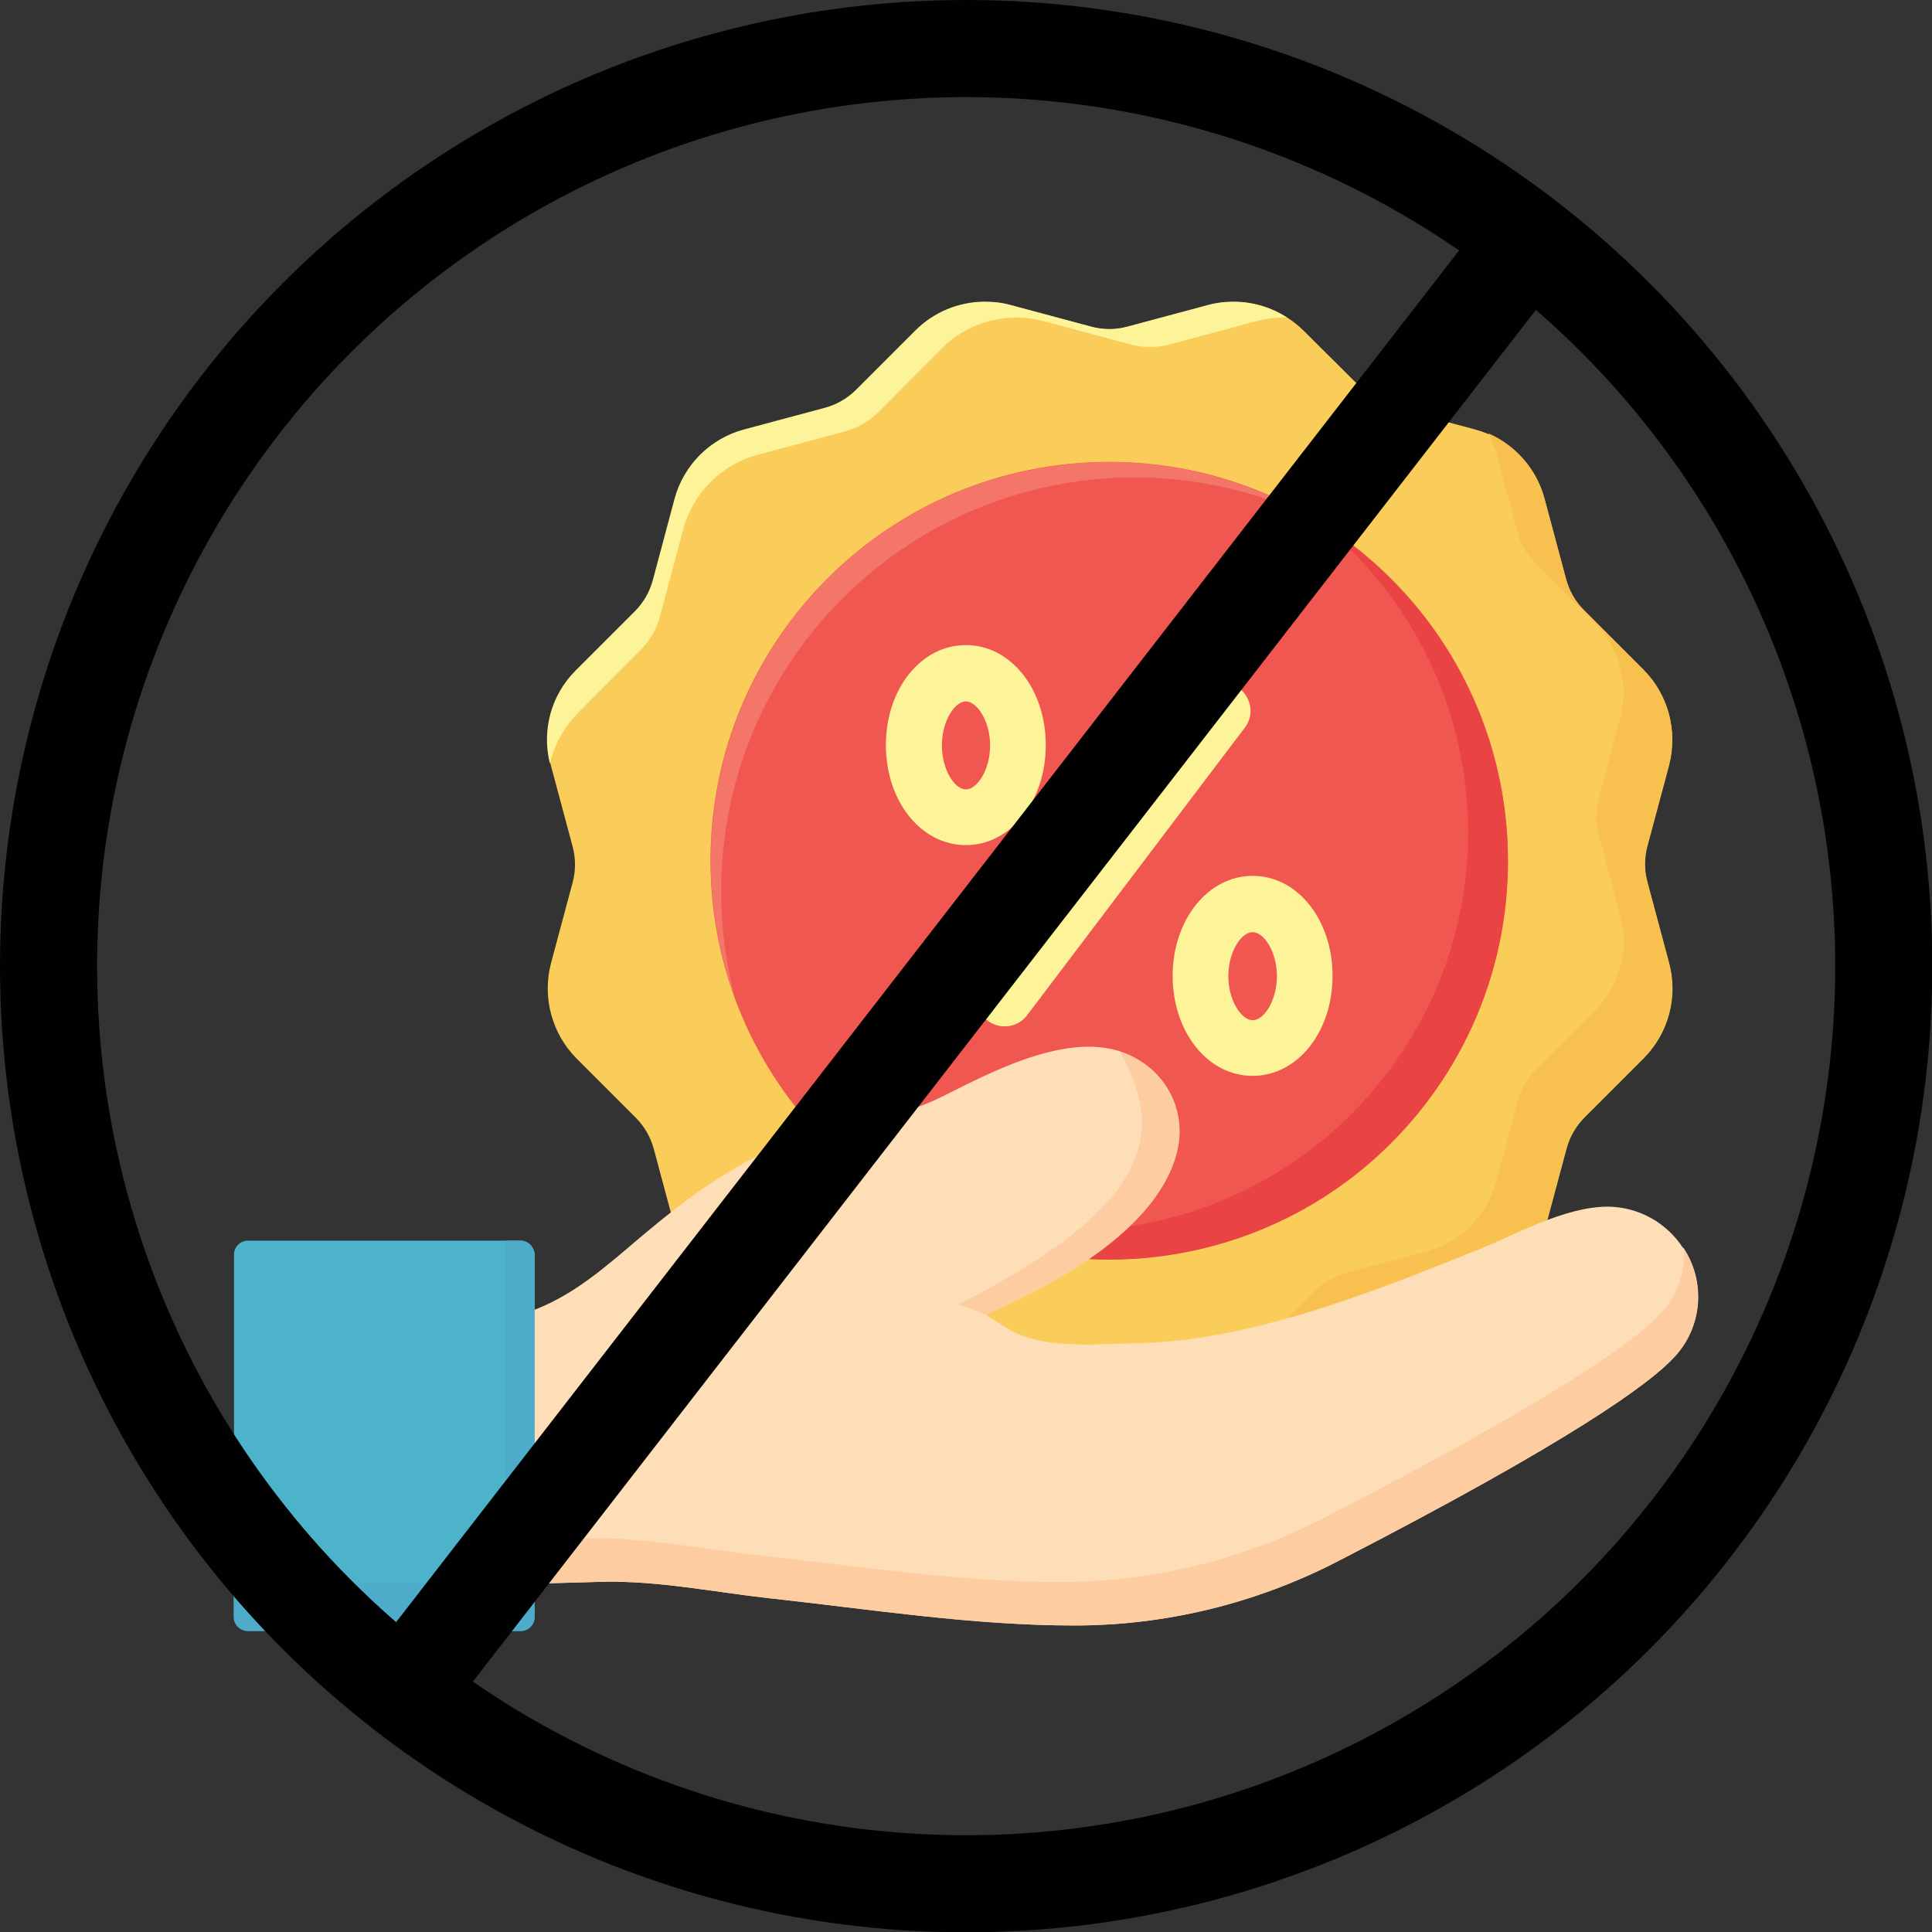 <?xml version="1.0" encoding="UTF-8"?>
<svg id="Layer_2" data-name="Layer 2" xmlns="http://www.w3.org/2000/svg" viewBox="0 0 59.69 59.69">
  <rect x="0" y="0" width="59.69" height="59.69" fill="#333333" stroke="none"/>
  <defs>
    <style>
      .cls-1 {
        fill: none;
        stroke: #010101;
        stroke-miterlimit: 10;
        stroke-width: 3px;
      }

      .cls-2 {
        fill: #4cb3ca;
      }

      .cls-2, .cls-3, .cls-4, .cls-5, .cls-6, .cls-7, .cls-8, .cls-9, .cls-10, .cls-11 {
        stroke-width: 0px;
      }

      .cls-3 {
        fill: #fdf499;
      }

      .cls-4 {
        fill: #fddeb7;
      }

      .cls-5 {
        fill: #facd5a;
      }

      .cls-6 {
        fill: #e94443;
      }

      .cls-7 {
        fill: #fdcca1;
      }

      .cls-8 {
        fill: #f8c14f;
      }

      .cls-9 {
        fill: #f37668;
      }

      .cls-10 {
        fill: #f15751;
      }

      .cls-11 {
        fill: #4eabca;
      }
    </style>
  </defs>
  <g id="Layer_1-2" data-name="Layer 1">
    <g>
      <g>
        <path class="cls-5" d="M30.45,44.08c-.8,0-1.57-.32-2.14-.88l-1.83-1.83c-.27-.27-.6-.46-.97-.56l-2.5-.67c-1.04-.28-1.86-1.1-2.14-2.14l-.67-2.5c-.1-.37-.29-.7-.56-.97l-1.83-1.83c-.76-.77-1.06-1.88-.79-2.93l.67-2.5c.1-.37.1-.75,0-1.12l-.67-2.5c-.28-1.05.02-2.16.78-2.93l1.83-1.83c.27-.27.46-.6.56-.97l.67-2.5c.28-1.05,1.1-1.86,2.14-2.14l2.5-.67c.37-.1.7-.29.97-.56l1.83-1.83c.57-.57,1.34-.89,2.15-.89.26,0,.52.03.78.1l2.5.67c.37.1.75.1,1.12,0l2.5-.67c.26-.07.52-.1.78-.1.8,0,1.57.32,2.14.88l1.84,1.83c.27.27.6.46.97.56l2.5.67c1.04.28,1.86,1.1,2.14,2.14l.67,2.5c.1.37.29.7.56.97l1.83,1.83c.76.77,1.06,1.88.79,2.93l-.67,2.5c-.1.37-.1.75,0,1.12l.67,2.5c.28,1.05-.02,2.16-.78,2.93l-1.83,1.83c-.27.27-.46.6-.56.97l-.67,2.5c-.28,1.04-1.1,1.86-2.14,2.14l-2.5.67c-.37.1-.7.29-.97.56l-1.83,1.83c-.57.57-1.34.89-2.15.89-.26,0-.52-.03-.78-.1l-2.5-.67c-.37-.1-.75-.1-1.12,0l-2.5.67c-.26.07-.52.1-.78.1h0Z"/>
        <path class="cls-3" d="M17.83,22.05l1.96-1.97c.29-.29.5-.65.6-1.04l.72-2.69c.3-1.12,1.18-2,2.3-2.3l2.69-.72c.39-.11.75-.31,1.04-.6l1.96-1.97c.61-.61,1.44-.95,2.31-.95.28,0,.56.04.83.11l2.69.72c.4.11.81.11,1.21,0l2.69-.72c.27-.07.56-.11.84-.11.03,0,.06,0,.09,0-.49-.32-1.07-.49-1.65-.49-.26,0-.53.03-.78.1l-2.5.67c-.37.1-.75.1-1.12,0l-2.5-.67c-.25-.07-.51-.1-.78-.1-.81,0-1.58.32-2.15.89l-1.83,1.83c-.27.27-.6.46-.97.56l-2.5.67c-1.04.28-1.86,1.1-2.14,2.14l-.67,2.51c-.1.37-.29.7-.56.97l-1.83,1.83c-.75.75-1.05,1.84-.79,2.87.14-.59.43-1.12.86-1.55h0Z"/>
        <path class="cls-8" d="M51.56,29.73l-.67-2.5c-.1-.37-.1-.75,0-1.12l.67-2.5c.28-1.05-.02-2.16-.79-2.93l-1.83-1.83c-.27-.27-.46-.6-.56-.97l-.67-2.5c-.24-.89-.88-1.62-1.72-1.99.09.18.16.36.22.55l.67,2.5c.1.37.29.7.56.97l1.83,1.83c.76.77,1.06,1.88.79,2.93l-.67,2.5c-.1.37-.1.75,0,1.12l.67,2.5c.28,1.05-.02,2.16-.78,2.93l-1.83,1.83c-.27.27-.46.6-.56.97l-.67,2.5c-.28,1.04-1.1,1.86-2.14,2.14l-2.5.67c-.37.1-.7.29-.97.56l-1.83,1.83c-.57.57-1.34.89-2.15.89-.26,0-.52-.03-.78-.1l-2.5-.67c-.37-.1-.75-.1-1.12,0l-2.5.67c-.26.07-.52.1-.78.1-.62,0-1.23-.19-1.75-.55l1.11,1.11c.57.56,1.34.88,2.14.88.26,0,.53-.03.78-.1l2.5-.67c.37-.1.75-.1,1.12,0l2.5.67c.25.07.51.1.78.1.81,0,1.58-.32,2.15-.89l1.83-1.83c.27-.27.6-.46.97-.56l2.5-.67c1.04-.28,1.86-1.1,2.14-2.14l.67-2.5c.1-.37.29-.7.56-.97l1.83-1.83c.76-.77,1.06-1.88.78-2.93h0Z"/>
        <path class="cls-10" d="M34.27,38.91c-6.8,0-12.32-5.51-12.32-12.32,0-6.8,5.51-12.32,12.32-12.32,6.8,0,12.32,5.51,12.32,12.32h0c0,6.8-5.52,12.31-12.32,12.32Z"/>
        <path class="cls-9" d="M22.28,27.54c0-7.06,5.71-12.78,12.77-12.79,1.87,0,3.72.41,5.41,1.2-5.88-3.42-13.42-1.43-16.83,4.45-1.84,3.17-2.18,6.99-.92,10.43-.29-1.08-.43-2.18-.43-3.3h0Z"/>
        <path class="cls-6" d="M40.82,16.17c5.27,4.29,6.07,12.05,1.77,17.32-3.93,4.82-10.84,5.96-16.1,2.65,5.26,4.3,13.02,3.52,17.32-1.74,4.3-5.26,3.52-13.02-1.74-17.32-.4-.33-.82-.63-1.25-.9Z"/>
        <g>
          <path class="cls-3" d="M38.7,27.06c-1.38,0-2.47,1.36-2.47,3.09s1.08,3.09,2.47,3.09,2.47-1.36,2.47-3.09-1.08-3.09-2.47-3.09h0ZM38.7,31.52c-.34,0-.75-.6-.75-1.36s.4-1.36.75-1.36.75.6.75,1.36-.4,1.36-.75,1.36Z"/>
          <path class="cls-3" d="M32.31,23.02c0-1.73-1.08-3.09-2.47-3.09s-2.47,1.36-2.47,3.09,1.08,3.09,2.47,3.09,2.47-1.36,2.47-3.09ZM29.84,24.39c-.34,0-.74-.6-.74-1.36s.4-1.36.74-1.36.75.6.75,1.36-.4,1.36-.75,1.36Z"/>
          <path class="cls-3" d="M38.29,21.27c-.38-.29-.92-.21-1.21.17l-6.73,8.89c-.29.38-.21.92.17,1.21.38.28.92.21,1.21-.17l6.73-8.89c.29-.38.21-.92-.17-1.21,0,0,0,0,0,0h0Z"/>
        </g>
        <path class="cls-4" d="M52,38.56c-.51-.79-1.38-1.27-2.32-1.28-1.36,0-2.87.88-4.11,1.37-3.27,1.31-6.98,2.79-10.47,2.85-1.2.02-2.91.21-3.98-.46l-.67-.42.72-.34c4.46-2.08,5.21-4.16,5.27-5.21.05-1-.5-1.93-1.38-2.39-1.78-.99-4.37.41-5.97,1.21-.65.32-1.35.54-2.07.65-3.59.59-5.83,2.49-7.64,4.03-1,.85-2,1.66-3.29,2.04,0,0,0,8.32.01,8.33l2.51-.07c1.73-.04,3.46.32,5.18.51,3.11.34,6.27.84,9.41.84,2.82,0,5.6-.68,8.11-1.97,7.26-3.74,9.68-5.51,10.43-6.33.86-.93.97-2.32.27-3.37h0Z"/>
        <path class="cls-7" d="M31.17,40.29c4.46-2.08,5.21-4.16,5.27-5.21.03-1.18-.72-2.23-1.84-2.58,1.37,2.41,1.12,4.71-4.99,7.8l.86.32.71-.33Z"/>
        <path class="cls-7" d="M52.03,38.6c.04.73-.22,1.44-.72,1.98-.75.82-3.17,2.59-10.43,6.33-2.51,1.29-5.29,1.96-8.11,1.97-3.14,0-6.29-.5-9.41-.84-1.72-.19-3.45-.55-5.18-.51l-2.09.05c0,.81,0,1.36,0,1.36l2.51-.07c1.73-.04,3.46.32,5.18.51,3.11.34,6.27.84,9.41.84,2.82,0,5.6-.68,8.11-1.97,7.26-3.74,9.68-5.51,10.43-6.33.85-.91.97-2.29.29-3.33h0Z"/>
        <rect class="cls-2" x="7.23" y="38.33" width="9.29" height="12.06" rx=".43" ry=".43"/>
        <path class="cls-11" d="M16.09,38.33h-.47v10.17c0,.24-.19.43-.43.43h-7.97v1.03c0,.24.19.43.43.43h8.43c.24,0,.43-.19.43-.43v-11.2c0-.24-.19-.43-.43-.43Z"/>
      </g>
      <circle class="cls-1" cx="29.85" cy="29.85" r="28.35"/>
      <line class="cls-1" x1="47.2" y1="7.45" x2="12.49" y2="52.24"/>
    </g>
  </g>
</svg>